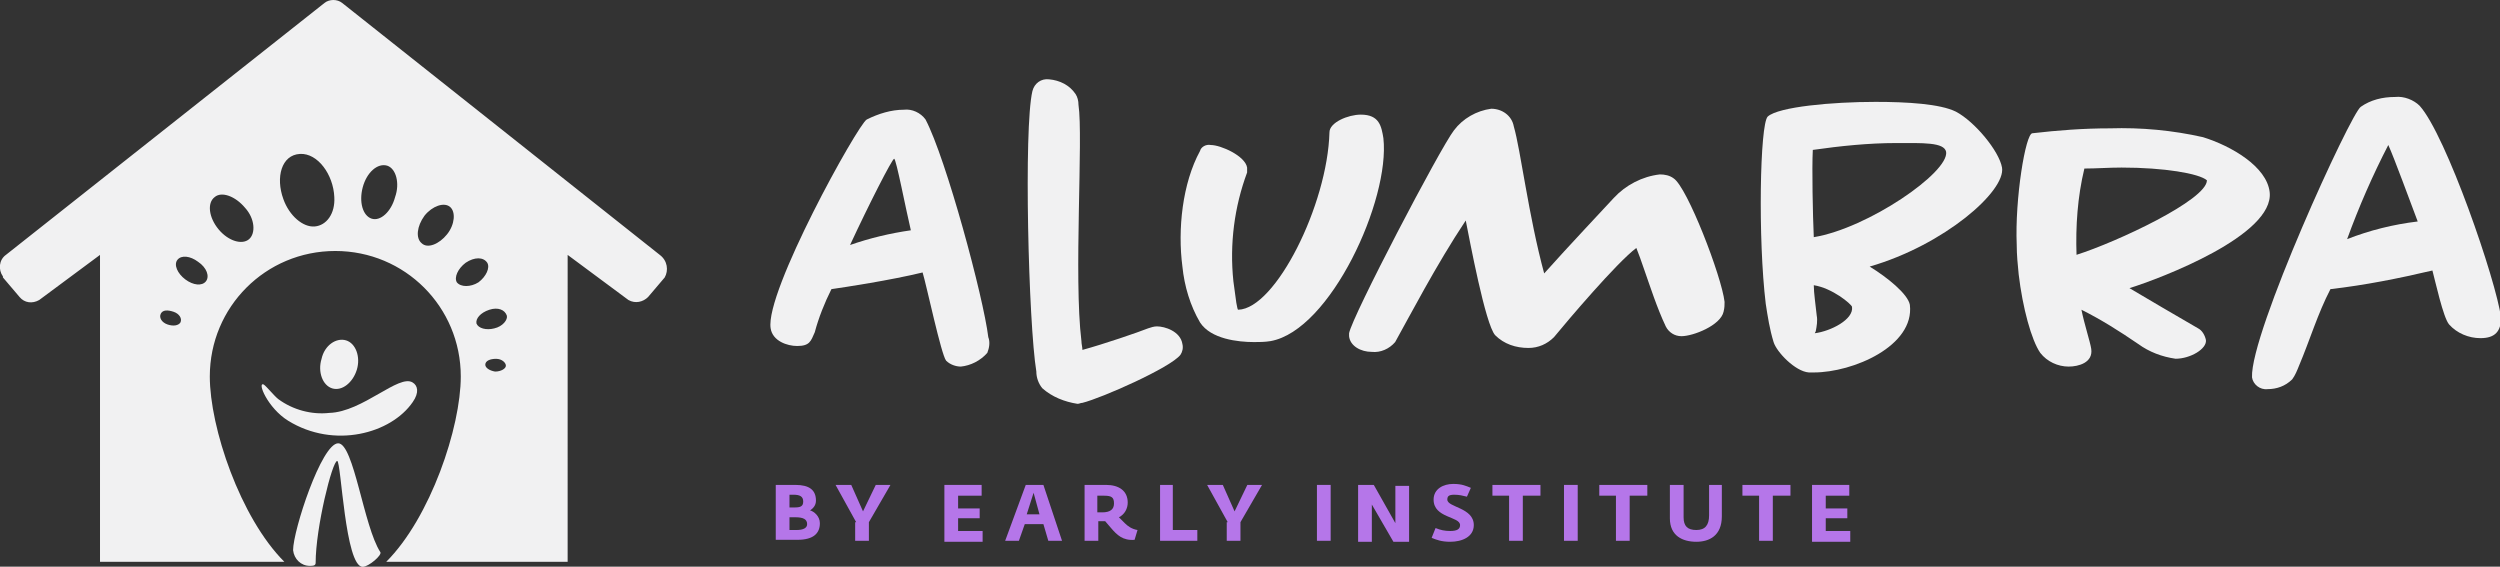 <?xml version="1.0" encoding="utf-8"?>
<!-- Generator: Adobe Illustrator 24.1.0, SVG Export Plug-In . SVG Version: 6.00 Build 0)  -->
<svg version="1.1" id="Layer_1" xmlns="http://www.w3.org/2000/svg" xmlns:xlink="http://www.w3.org/1999/xlink" x="0px" y="0px"
	 viewBox="0 0 255 57.8" style="enable-background:new 0 0 255 57.8;" xml:space="preserve">
<rect x="0" y="0" width="255" height="57.8" fill="#333333" stroke="none"/>
<style type="text/css">
	.st0{fill:#F1F1F2;}
	.st1{enable-background:new    ;}
	.st2{fill:#B576E9;}
</style>
<g id="Group_14" transform="translate(-1418.673 1168.461)">
	<g id="Group_13" transform="translate(1418.673 -1168.461)">
		<g id="Group_12">
			<g id="Group_7" transform="translate(78.506 8.091)">
				<g id="Group_6">
					<path id="Path_19" class="st0" d="M22.2,27.9L22.2,27.9c-0.7,0.8-1.7,1.3-2.7,1.4c-0.5,0-1.1-0.2-1.5-0.6c-0.5-0.6-2-7.7-2.4-9
						c-3.3,0.8-7.9,1.5-9.3,1.7c-0.7,1.4-1.3,2.9-1.7,4.4c-0.4,0.9-0.5,1.4-1.8,1.4c-1,0-2.5-0.5-2.7-1.8C-0.5,21.7,9,4.6,9.9,4.1
						c1.2-0.6,2.5-1,3.8-1c0.8-0.1,1.7,0.3,2.2,1c2.1,4,5.9,18.1,6.4,22.2C22.5,26.8,22.4,27.4,22.2,27.9z M12.7,8.1L12.7,8.1
						c-0.2,0-2.6,4.7-4.5,8.8c2-0.7,4.1-1.2,6.2-1.5C13.9,13.3,12.9,8.1,12.7,8.1L12.7,8.1z"/>
					<path id="Path_20" class="st0" d="M41.9,28.1L41.9,28.1c-1,1.3-8,4.4-10,4.9c-0.2,0-0.3,0.1-0.5,0.1c-1.3-0.2-2.6-0.7-3.6-1.6
						c-0.4-0.5-0.6-1.1-0.6-1.7C26.4,24.9,25.9,5,26.8,1.2C27,0.4,27.7-0.1,28.5,0c1.1,0.1,2.1,0.6,2.7,1.5c0.2,0.3,0.3,0.7,0.3,1.1
						C32,5.9,31,20.2,31.8,26.7c0,0.3,0.1,0.6,0.1,0.9c2.2-0.6,5.7-1.8,6.7-2.2c0.3-0.1,0.6-0.2,0.9-0.2c0.8,0,2.4,0.5,2.6,1.8
						C42.2,27.4,42.1,27.8,41.9,28.1z"/>
					<path id="Path_21" class="st0" d="M51.1,26.7L51.1,26.7c-0.6,0.1-1.2,0.1-1.7,0.1c-1.6,0-4.4-0.3-5.5-2c-1-1.7-1.6-3.7-1.8-5.7
						c-0.5-3.8,0-8.5,1.8-11.8C44,6.9,44.5,6.6,45,6.7c1,0,3.5,1.1,3.7,2.3c0,0.2,0,0.3,0,0.5c-1.3,3.5-1.8,7.3-1.4,11.1
						c0.1,0.7,0.2,1.5,0.3,2.2c0.1,0.4,0.1,0.7,0.2,0.7c3.8-0.1,9.1-10.7,9.3-18.1c0-1,1.9-1.8,3.2-1.8c1.9,0,2.1,1.2,2.3,2.4
						C63.3,12.3,57.2,25.6,51.1,26.7z"/>
					<path id="Path_22" class="st0" d="M97.3,23.7L97.3,23.7c-0.3,1.4-3.1,2.5-4.3,2.5c-0.7,0-1.3-0.4-1.6-1
						c-0.9-1.9-1.6-4.1-2.2-5.8c-0.3-0.9-0.6-1.7-0.8-2.2c-2,1.5-7,7.4-8.4,9.1c-0.7,0.7-1.6,1.1-2.6,1.1c-1.3,0-2.5-0.4-3.4-1.3
						c-1-1.1-2.6-9.7-3-11.7c-3,4.5-5.8,9.9-7.2,12.4c-0.6,0.7-1.5,1.1-2.4,1c-1.1,0-2.2-0.6-2.3-1.6v-0.3
						c0.3-1.7,9.3-18.9,10.7-20.7c0.9-1.2,2.3-2,3.8-2.2c1.1,0,2.1,0.7,2.3,1.8c0.7,2.4,1.5,9.1,3.1,15c2.5-2.8,6-6.5,7.1-7.7
						c1.2-1.3,2.9-2.2,4.7-2.4c0.5,0,1,0.1,1.4,0.4c1.4,0.9,4.9,10,5.2,12.6C97.4,23,97.4,23.3,97.3,23.7z"/>
					<path id="Path_23" class="st0" d="M112.2,19.1L112.2,19.1c1.8,1.1,3.9,2.8,4.1,3.9c0.5,4.2-5.8,6.9-9.8,6.9H106
						c-1.4-0.1-3.3-2.1-3.6-3.1c-0.4-1.3-0.6-2.6-0.8-3.9c-0.8-6.6-0.6-18.3,0.2-19.1c1.1-1,6.6-1.5,11-1.5c3.2,0,6.6,0.2,8.2,1
						c1.9,1,4.4,4,4.7,5.7C126.1,11.4,119.8,16.9,112.2,19.1z M114.9,6.5L114.9,6.5c-2.8,0-5.7,0.3-8.5,0.7c-0.1,1.9,0,6.7,0.1,8.9
						c5.5-0.9,13.8-6.6,13.5-8.7C119.8,6.4,117.6,6.5,114.9,6.5L114.9,6.5z M106.5,21L106.5,21c0,0.8,0.2,2.1,0.3,3.1
						c0.1,0.5,0,1.1-0.1,1.6l-0.1,0.2c1.6-0.2,4-1.4,3.8-2.7C110.3,22.9,108.4,21.3,106.5,21z"/>
					<path id="Path_24" class="st0" d="M138.7,21.3L138.7,21.3c2,1.2,4.6,2.7,7,4.1c0.4,0.2,0.7,0.7,0.8,1.2
						c0.1,0.9-1.6,1.9-3.1,1.9c-1.4-0.2-2.7-0.7-3.8-1.5c-1.9-1.3-3.8-2.5-5.8-3.5c0.3,1.5,0.9,3.3,1,4c0.2,1.4-1.3,1.8-2.3,1.8
						c-1.1,0-2.2-0.5-2.9-1.4c-0.9-1.3-1.8-4.6-2.2-8c-0.1-1-0.2-2-0.2-3c-0.2-4.7,0.9-11.4,1.6-11.4c2.6-0.3,5.2-0.5,7.9-0.5
						c3.2-0.1,6.4,0.2,9.5,0.9c2.9,0.9,6.5,3,6.8,5.6C153.5,15.9,141.9,20.3,138.7,21.3z M137.9,9L137.9,9c-1.3,0-2.6,0.1-3.8,0.1
						c-0.7,2.9-0.9,5.9-0.8,8.8c4.1-1.3,13.3-5.6,13.3-7.6C145.8,9.6,142.2,9,137.9,9L137.9,9z"/>
					<path id="Path_25" class="st0" d="M174.5,26.4L174.5,26.4c-1.2,0-2.4-0.5-3.2-1.4c-0.6-0.7-1.4-4.4-1.7-5.5
						c-3.4,0.8-6.9,1.5-10.4,1.9c-1.3,2.5-2.1,5.2-3.2,7.8c-0.2,0.5-0.4,1-0.7,1.4c-0.7,0.7-1.6,1-2.5,1c-0.8,0.1-1.5-0.5-1.6-1.2
						c-0.2-4.5,10.1-27,11.1-27.6c1-0.7,2.2-1,3.5-1c0.9-0.1,1.9,0.3,2.5,0.9c2.7,3,7.8,17.8,8.3,21.6
						C176.6,25.7,176,26.4,174.5,26.4z M165.1,6.7L165.1,6.7c-1.6,3.1-3,6.3-4.2,9.6c2.3-0.9,4.7-1.5,7.2-1.8
						C167.3,12.4,165.7,8,165.1,6.7z"/>
				</g>
			</g>
			<g id="Group_9">
				<g id="Group_8">
					<path id="Path_26" class="st0" d="M67.3,26L34.9,0.3c-0.5-0.4-1.3-0.4-1.8,0L0.6,26c-0.7,0.5-0.8,1.5-0.3,2.2c0,0,0,0,0,0.1
						l1.7,2c0.5,0.6,1.3,0.7,2,0.3l6.2-4.6v31.3h18.8c-4.5-4.5-7.6-13.7-7.6-18.9c0-7.1,5.7-12.8,12.8-12.8s12.8,5.7,12.8,12.8
						c0,5.2-3.1,14.4-7.6,18.9h18.5V26l6.2,4.6c0.7,0.4,1.5,0.2,2-0.3l1.7-2C68.2,27.6,68.1,26.6,67.3,26C67.4,26,67.4,26,67.3,26z
						 M18.4,32.9c-0.2,0.3-0.7,0.4-1.3,0.2c-0.6-0.2-0.9-0.7-0.7-1.1s0.7-0.4,1.3-0.2C18.3,32,18.6,32.5,18.4,32.9L18.4,32.9z
						 M21,28.7c-0.4,0.5-1.3,0.4-2.1-0.2c-0.8-0.6-1.2-1.5-0.8-2c0.4-0.5,1.3-0.4,2.1,0.2C21.1,27.3,21.4,28.2,21,28.7L21,28.7z
						 M25.4,24.4c-0.7,0.6-2.1,0.2-3.1-1c-1-1.2-1.2-2.7-0.4-3.3c0.7-0.6,2.1-0.1,3.1,1.1C26,22.3,26.1,23.8,25.4,24.4L25.4,24.4z
						 M32.1,23.1c-1.2,0.1-2.6-1.1-3.2-2.8c-0.8-2.2-0.2-4.5,1.7-4.6c1.8-0.1,3.4,2.1,3.5,4.4C34.2,21.8,33.3,23,32.1,23.1
						L32.1,23.1z M40.3,20.1c-0.4,1.5-1.5,2.5-2.4,2.2s-1.3-1.7-0.9-3.2c0.4-1.5,1.5-2.5,2.5-2.2C40.4,17.2,40.8,18.7,40.3,20.1
						L40.3,20.1z M45.6,23.9c-0.8,1-2,1.5-2.6,0.9c-0.6-0.5-0.5-1.7,0.3-2.8c0.8-1,2-1.4,2.6-0.9C46.5,21.6,46.4,22.9,45.6,23.9
						L45.6,23.9z M46.6,28.8c-0.3-0.5,0.1-1.4,0.9-2c0.9-0.6,1.8-0.6,2.2,0c0.3,0.5-0.1,1.4-0.9,2C48,29.3,47,29.3,46.6,28.8
						L46.6,28.8z M50.5,37.9c-0.6-0.1-1-0.4-1-0.7c0-0.4,0.5-0.6,1.1-0.6c0.6,0,1,0.4,1,0.7C51.6,37.6,51.1,37.9,50.5,37.9
						L50.5,37.9z M50.4,33.5c-0.8,0.2-1.6,0-1.8-0.5c-0.1-0.5,0.4-1.1,1.3-1.4s1.6,0,1.8,0.6C51.8,32.6,51.3,33.3,50.4,33.5
						L50.4,33.5z"/>
				</g>
			</g>
			<g id="Group_11" transform="translate(26.695 34.617)">
				<g id="Group_10">
					<path id="Path_27" class="st0" d="M6.1,2L6.1,2C5.7,3.3,6.2,4.7,7.2,5c1,0.3,2.1-0.6,2.5-1.9s-0.1-2.7-1.1-3
						C7.6-0.2,6.4,0.6,6.1,2z"/>
					<path id="Path_28" class="st0" d="M7.8,10.6L7.8,10.6c-1.7,0-4.6,8.9-4.6,10.9c0.1,0.9,0.8,1.6,1.7,1.6c0.3,0,0.6,0,0.6-0.3
						c0-3.6,1.7-10.4,2.2-10.4c0.4,0,0.8,10.8,2.6,10.8c0.6,0,2-1.2,1.8-1.5C10.4,19.1,9.4,10.6,7.8,10.6z"/>
					<path id="Path_29" class="st0" d="M1.7,6.1C1.3,5.8,0.5,4.8,0.2,4.6C-0.5,4.3,0.6,7,2.7,8.3c4.7,2.9,10.5,1.3,12.7-1.9
						c0.7-1,0.5-1.7,0-2c-1.4-0.9-5.1,3-8.5,3.1C5.1,7.7,3.2,7.2,1.7,6.1z"/>
				</g>
			</g>
		</g>
	</g>
	<g class="st1">
		<path class="st2" d="M1497.8-1119h2c1.4,0,2.1,0.5,2.1,1.6c0,0.5-0.3,0.8-0.6,1v0c0.4,0.1,1,0.6,1,1.3c0,1-0.6,1.7-2.3,1.7h-2.2
			V-1119z M1499.7-1116.7c0.6,0,0.9-0.1,0.9-0.6c0-0.5-0.3-0.7-1-0.7h-0.4v1.3H1499.7z M1499.9-1114.4c0.7,0,1.1-0.2,1.1-0.6
			c0-0.5-0.4-0.7-1.2-0.7h-0.6v1.3H1499.9z"/>
		<path class="st2" d="M1506-1115.2l-2.1-3.8h1.6l1.2,2.7l1.3-2.7h1.5l-2.2,3.8v1.9h-1.4V-1115.2z"/>
		<path class="st2" d="M1515.1-1119h3.7v1.1h-2.4v1.3h2.2v1h-2.2v1.3h2.5v1.1h-3.9V-1119z"/>
		<path class="st2" d="M1523.3-1119h1.8l1.9,5.7h-1.4l-0.5-1.7h-1.9l-0.6,1.7h-1.4L1523.3-1119z M1524.7-1116l-0.6-2.2l-0.7,2.2
			H1524.7z"/>
		<path class="st2" d="M1532-1114.6l-0.6-0.7c-0.1,0-0.2,0-0.3,0h-0.4v2h-1.4v-5.7h2.2c1.3,0,2.2,0.6,2.2,1.8c0,0.6-0.3,1.2-0.9,1.5
			l0.6,0.6c0.3,0.3,0.7,0.6,1.3,0.7l-0.3,1C1533.2-1113.3,1532.6-1113.9,1532-1114.6z M1531.1-1116.2c0.8,0,1.2-0.3,1.2-0.9
			c0-0.6-0.2-0.8-1-0.8h-0.7v1.7H1531.1z"/>
		<path class="st2" d="M1536.9-1119h1.4v4.6h2.5v1.1h-3.8V-1119z"/>
		<path class="st2" d="M1543.9-1115.2l-2.1-3.8h1.6l1.2,2.7l1.3-2.7h1.5l-2.2,3.8v1.9h-1.4V-1115.2z"/>
		<path class="st2" d="M1553-1119h1.4v5.7h-1.4V-1119z"/>
		<path class="st2" d="M1557.2-1119h1.6l2.2,3.9l0-0.6v-3.2h1.4v5.7h-1.6l-2.2-3.8l0,0.8v3h-1.4V-1119z"/>
		<path class="st2" d="M1564.7-1113.6l0.4-1c0.5,0.2,0.9,0.3,1.5,0.3c0.7,0,1-0.2,1-0.6c0-0.9-2.7-0.7-2.7-2.6c0-1.1,1-1.6,2-1.6
			c0.9,0,1.3,0.2,1.8,0.4l-0.4,0.9c-0.4-0.1-0.8-0.2-1.3-0.2c-0.6,0-0.7,0.2-0.7,0.5c0,0.8,2.7,0.8,2.7,2.6c0,1.2-1.2,1.7-2.4,1.7
			C1565.7-1113.2,1565.2-1113.4,1564.7-1113.6z"/>
		<path class="st2" d="M1572.7-1117.9h-1.8v-1.1h4.9v1.1h-1.8v4.6h-1.4V-1117.9z"/>
		<path class="st2" d="M1578.2-1119h1.4v5.7h-1.4V-1119z"/>
		<path class="st2" d="M1583.6-1117.9h-1.8v-1.1h4.9v1.1h-1.8v4.6h-1.4V-1117.9z"/>
		<path class="st2" d="M1589-1115.6v-3.4h1.4v3.3c0,0.9,0.4,1.3,1.3,1.3c0.9,0,1.3-0.5,1.3-1.5v-3.1h1.3v3.2c0,2-1.3,2.6-2.6,2.6
			C1590.3-1113.2,1589-1113.8,1589-1115.6z"/>
		<path class="st2" d="M1598.2-1117.9h-1.8v-1.1h4.9v1.1h-1.8v4.6h-1.4V-1117.9z"/>
		<path class="st2" d="M1603.6-1119h3.7v1.1h-2.4v1.3h2.2v1h-2.2v1.3h2.5v1.1h-3.9V-1119z"/>
	</g>
</g>
</svg>
